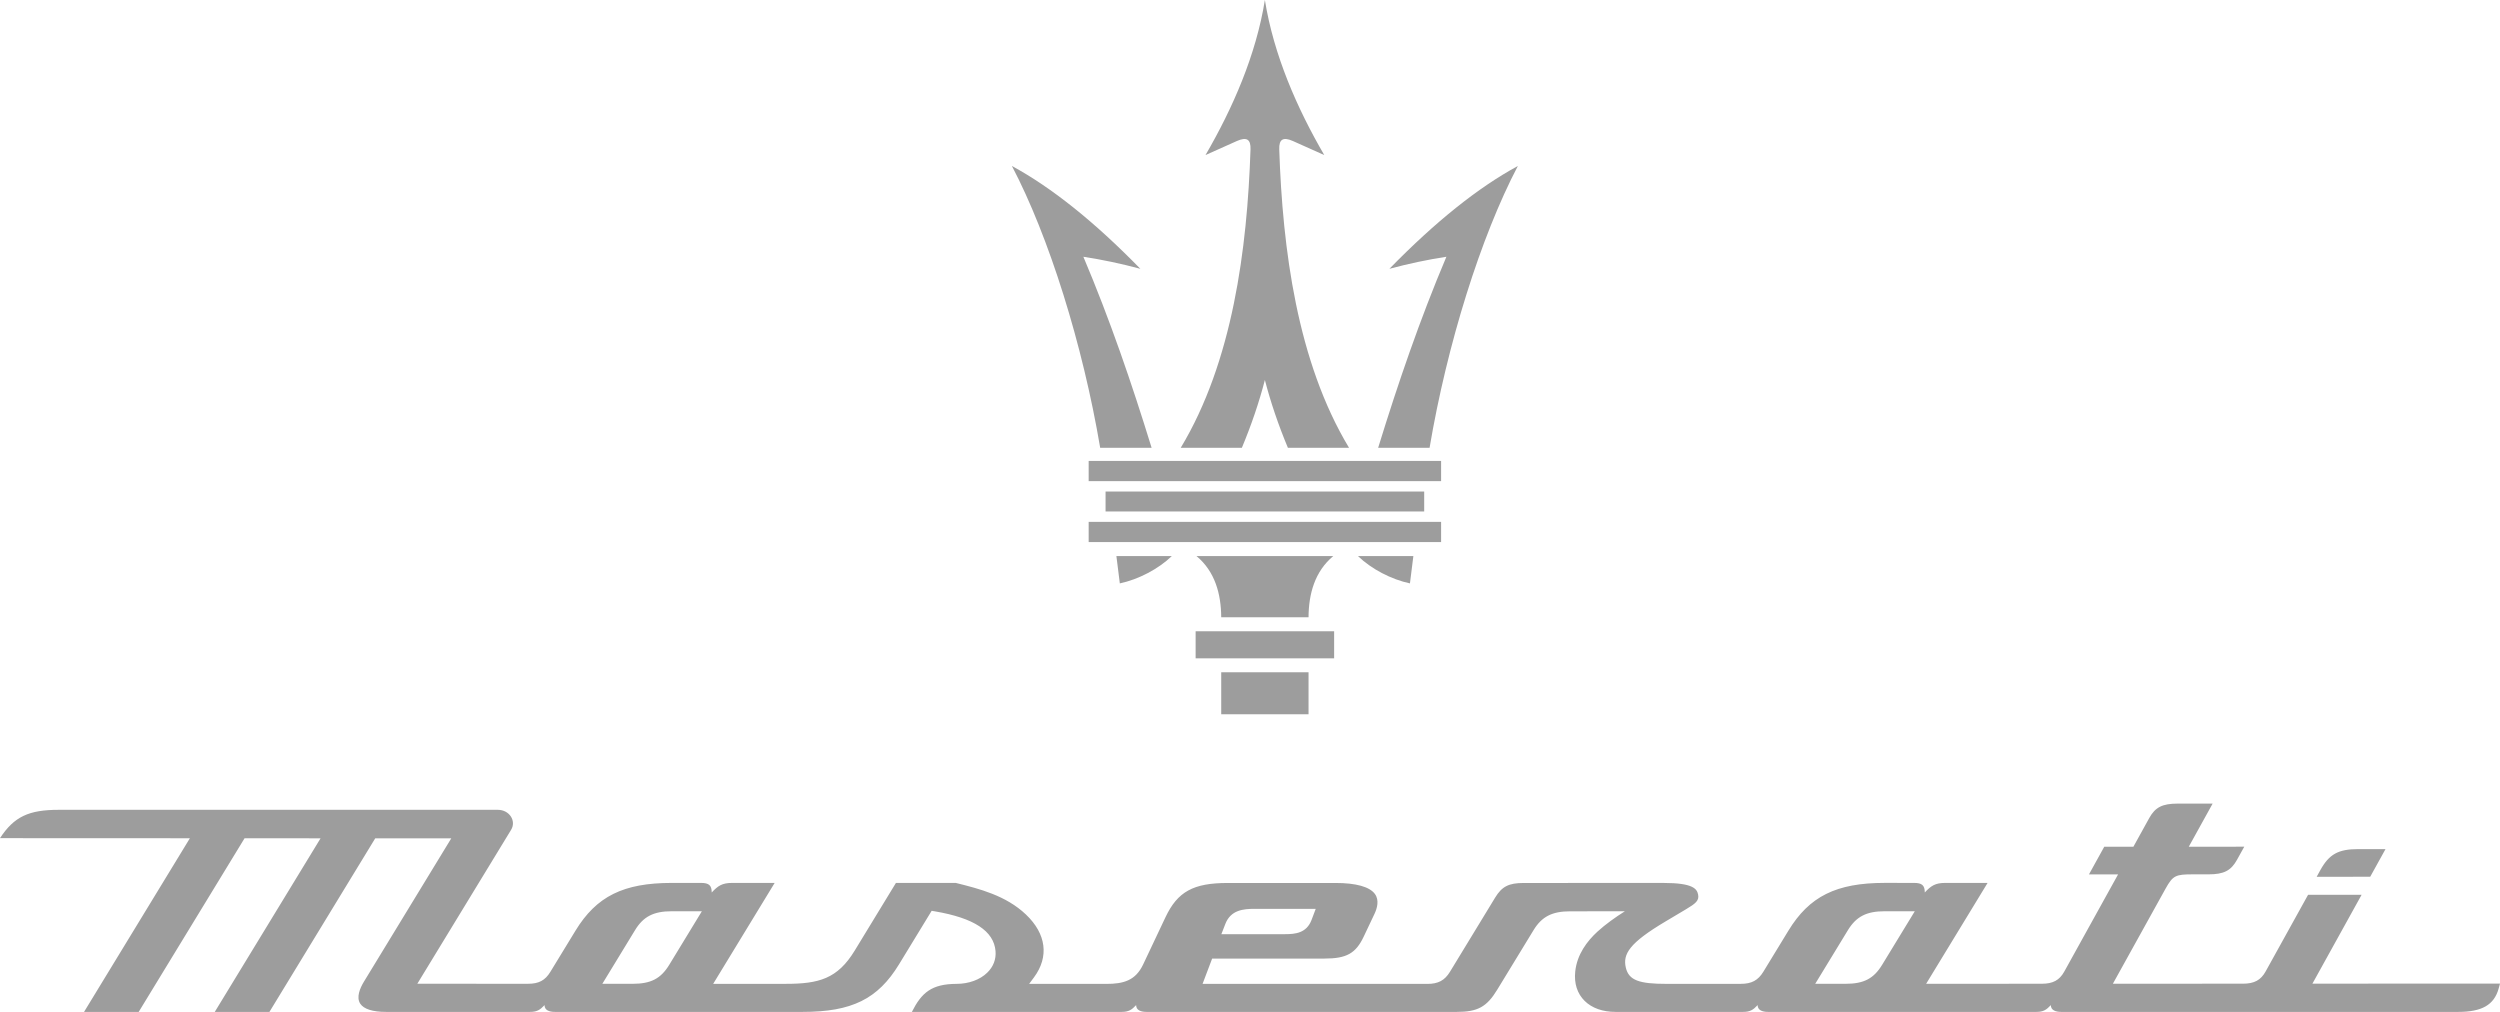 <?xml version="1.0" encoding="UTF-8"?>
<svg xmlns="http://www.w3.org/2000/svg" xmlns:xlink="http://www.w3.org/1999/xlink" width="84px" height="34px" viewBox="0 0 84 34" version="1.1">
  <title>maserati_full</title>
  <g id="Symbols" stroke="none" stroke-width="1" fill="none" fill-rule="evenodd">
    <g id="footer_maserati" transform="translate(-652, -225)" fill="#9D9D9D" fill-rule="nonzero">
      <g id="footer" transform="translate(0, 0)">
        <g id="maserati_full" transform="translate(652, 225)">
          <g id="Group" transform="translate(-0, 27)">
            <path d="M79.639,2.459 C79.039,2.459 78.439,2.46 77.84,2.46 C77.882,2.384 77.924,2.307 77.966,2.231 C78.26,1.701 78.568,1.53 79.236,1.53 C79.542,1.53 79.847,1.53 80.153,1.53 C79.982,1.839 79.81,2.149 79.639,2.459 Z" id="Path"></path>
            <path d="M77.697,6.051 C78.248,5.055 78.799,4.06 79.35,3.065 C78.75,3.065 78.151,3.065 77.551,3.066 C77.075,3.925 76.6,4.784 76.124,5.643 C75.963,5.933 75.743,6.051 75.366,6.052 C73.908,6.052 72.451,6.053 70.993,6.053 C71.583,4.989 72.172,3.925 72.762,2.86 C73.011,2.411 73.105,2.378 73.687,2.378 C73.862,2.378 74.036,2.378 74.21,2.378 C74.72,2.378 74.961,2.255 75.163,1.89 C75.244,1.743 75.325,1.596 75.407,1.449 C74.785,1.449 74.164,1.449 73.543,1.45 C73.81,0.966 74.077,0.483 74.345,0 C73.953,0 73.561,0 73.169,0.001 C72.657,0.001 72.416,0.123 72.216,0.484 C72.038,0.806 71.86,1.128 71.682,1.45 C71.356,1.45 71.029,1.45 70.703,1.45 C70.532,1.76 70.36,2.07 70.189,2.38 C70.515,2.38 70.841,2.38 71.168,2.379 C70.967,2.742 69.56,5.283 69.359,5.646 C69.198,5.936 68.979,6.054 68.602,6.054 C67.308,6.055 66.013,6.055 64.718,6.056 C65.406,4.926 66.095,3.796 66.783,2.666 C66.307,2.666 65.833,2.666 65.357,2.666 C65.024,2.666 64.881,2.764 64.673,2.987 C64.672,2.743 64.574,2.666 64.313,2.666 C63.983,2.666 63.654,2.665 63.324,2.665 C61.7,2.666 60.793,3.116 60.089,4.273 C59.808,4.732 59.528,5.192 59.248,5.651 C59.072,5.94 58.853,6.057 58.493,6.057 C57.658,6.057 56.824,6.058 55.99,6.058 C55.083,6.058 54.728,5.941 54.628,5.514 C54.52,5.055 54.749,4.682 55.963,3.96 C56.192,3.823 56.421,3.687 56.65,3.551 C56.97,3.36 57.099,3.261 57.056,3.055 C57.018,2.87 56.893,2.667 55.902,2.667 C54.333,2.667 52.764,2.667 51.195,2.668 C50.696,2.668 50.464,2.786 50.239,3.156 C49.732,3.989 49.224,4.822 48.717,5.655 C48.542,5.942 48.323,6.059 47.961,6.059 C45.443,6.059 42.924,6.059 40.406,6.059 C40.514,5.775 40.621,5.492 40.728,5.208 C41.986,5.208 43.244,5.208 44.501,5.208 C45.245,5.208 45.554,5.035 45.822,4.468 C45.943,4.214 46.063,3.96 46.183,3.706 C46.273,3.515 46.349,3.244 46.196,3.036 C46.018,2.795 45.562,2.668 44.877,2.668 C43.669,2.668 42.462,2.668 41.254,2.668 C40.096,2.668 39.568,2.958 39.161,3.817 C38.911,4.347 38.66,4.877 38.409,5.407 C38.152,5.95 37.745,6.059 37.17,6.059 C36.306,6.059 35.443,6.059 34.579,6.058 C34.633,5.985 34.687,5.912 34.742,5.839 C35.254,5.147 35.156,4.378 34.472,3.728 C33.8,3.089 32.908,2.864 32.118,2.667 C31.446,2.667 30.775,2.667 30.103,2.667 C29.641,3.425 29.179,4.184 28.717,4.942 C28.139,5.89 27.51,6.057 26.402,6.057 C25.589,6.057 24.776,6.057 23.963,6.057 C24.652,4.927 25.341,3.797 26.029,2.666 C25.552,2.666 25.075,2.666 24.598,2.666 C24.265,2.666 24.122,2.764 23.914,2.987 C23.913,2.743 23.815,2.666 23.554,2.666 C23.226,2.666 22.898,2.665 22.57,2.666 C20.947,2.666 20.04,3.116 19.335,4.273 C19.055,4.732 18.775,5.192 18.494,5.651 C18.317,5.942 18.106,6.055 17.739,6.055 C16.5,6.055 15.261,6.054 14.022,6.054 C15.072,4.33 16.123,2.606 17.173,0.882 C17.357,0.58 17.113,0.21 16.729,0.21 C11.81,0.21 6.89,0.21 1.971,0.21 C0.97,0.21 0.474,0.438 -1.47566148e-15,1.162 C2.127,1.163 4.254,1.164 6.38,1.165 C5.195,3.11 4.009,5.055 2.824,7 C3.436,7 4.048,7 4.66,7 C5.846,5.055 7.031,3.11 8.217,1.166 C9.068,1.166 9.92,1.166 10.771,1.167 C9.586,3.111 8.401,5.056 7.216,7 C7.828,7 8.44,7 9.053,7 C10.238,5.056 11.423,3.112 12.608,1.167 C13.459,1.168 14.311,1.168 15.163,1.168 C14.185,2.773 13.206,4.378 12.228,5.984 C12.094,6.204 11.964,6.511 12.105,6.725 C12.224,6.905 12.523,7 12.969,7 C14.582,7 16.195,7 17.808,7 C18.046,7 18.148,6.93 18.296,6.772 C18.297,6.946 18.459,7 18.645,7 C21.42,7 24.194,7 26.968,7 C28.619,7 29.497,6.567 30.207,5.402 C30.573,4.802 30.938,4.203 31.304,3.603 C31.316,3.605 31.404,3.62 31.416,3.622 C32.728,3.846 33.393,4.283 33.45,4.956 C33.473,5.232 33.376,5.483 33.171,5.682 C32.927,5.92 32.551,6.057 32.14,6.058 C31.301,6.061 30.965,6.353 30.639,7 C32.988,7 35.337,7 37.686,7 C37.924,7 38.026,6.93 38.174,6.772 C38.174,6.946 38.337,7 38.523,7 C41.997,7 45.472,7 48.946,7 C49.649,7 49.954,6.833 50.305,6.257 C50.712,5.59 51.119,4.922 51.526,4.255 C51.804,3.798 52.15,3.62 52.758,3.62 C53.37,3.619 53.982,3.619 54.595,3.619 C54.286,3.813 53.938,4.061 53.674,4.303 C53.325,4.624 52.989,5.067 52.928,5.641 C52.885,6.042 52.995,6.384 53.244,6.63 C53.489,6.872 53.849,7 54.284,7 C55.712,7 57.141,7 58.569,7 C58.806,7 58.908,6.93 59.056,6.772 C59.057,6.946 59.22,7 59.405,7 C62.411,7 65.416,7 68.421,7 C68.658,7 68.76,6.93 68.908,6.772 C68.909,6.946 69.072,7 69.258,7 C73.702,7 78.147,7 82.591,7 C83.394,7 83.802,6.765 83.954,6.216 C83.969,6.16 83.985,6.104 84,6.048 C81.899,6.049 79.798,6.05 77.697,6.051 Z M41.172,4.043 C41.354,3.576 41.774,3.537 42.153,3.537 C42.838,3.537 43.523,3.537 44.209,3.537 C44.161,3.662 44.114,3.787 44.067,3.912 C43.9,4.351 43.523,4.388 43.182,4.388 C42.467,4.388 41.753,4.388 41.038,4.388 C41.083,4.273 41.127,4.158 41.172,4.043 Z M22.487,5.417 C22.203,5.883 21.869,6.056 21.255,6.056 C20.916,6.056 20.577,6.056 20.239,6.055 C20.605,5.454 20.971,4.853 21.338,4.252 C21.616,3.796 21.961,3.618 22.568,3.618 C22.907,3.618 23.245,3.618 23.583,3.618 C23.218,4.218 22.852,4.817 22.487,5.417 Z M63.24,5.417 C62.956,5.883 62.623,6.056 62.008,6.056 C61.67,6.056 61.331,6.056 60.992,6.055 C61.359,5.454 61.725,4.853 62.091,4.252 C62.37,3.796 62.715,3.618 63.322,3.618 C63.66,3.618 63.999,3.618 64.337,3.618 C63.971,4.218 63.606,4.817 63.24,5.417 Z" id="Shape"></path>
          </g>
          <g id="Group" transform="translate(34, 0)">
            <path d="M6.173,22.119 C6.173,21.817 6.173,21.514 6.173,21.211 C6.949,21.211 7.724,21.211 8.5,21.211 L8.5,21.211 C9.276,21.211 10.051,21.211 10.827,21.211 C10.827,21.514 10.827,21.817 10.827,22.119 C10.051,22.119 9.276,22.119 8.5,22.119 L8.5,22.119 C7.724,22.119 6.949,22.119 6.173,22.119 Z" id="Path"></path>
            <path d="M8.5,24 C8.989,24 9.478,24 9.967,24 C9.967,23.53 9.967,23.059 9.967,22.589 C9.478,22.589 8.989,22.589 8.5,22.589 L8.5,22.589 C8.011,22.589 7.522,22.589 7.033,22.589 C7.033,23.059 7.033,23.53 7.033,24 C7.522,24 8.011,24 8.5,24" id="Path"></path>
            <path d="M7.033,20.741 C7.029,19.962 6.826,19.202 6.202,18.684 C6.968,18.684 7.734,18.684 8.5,18.684 L8.5,18.684 C9.266,18.684 10.032,18.684 10.798,18.684 C10.174,19.202 9.971,19.962 9.967,20.741 C9.478,20.741 8.989,20.741 8.5,20.741 L8.5,20.741 C8.011,20.741 7.522,20.741 7.033,20.741 Z" id="Path"></path>
            <path d="M3.147,17.186 C3.147,16.962 3.147,16.739 3.147,16.515 C4.931,16.515 6.716,16.515 8.5,16.515 L8.5,16.515 C10.284,16.515 12.069,16.515 13.853,16.515 C13.853,16.739 13.853,16.962 13.853,17.186 C12.069,17.186 10.284,17.186 8.5,17.186 L8.5,17.186 C6.716,17.186 4.931,17.186 3.147,17.186 Z" id="Path"></path>
            <path d="M3.626,19.602 C4.251,19.469 4.925,19.118 5.373,18.684 C4.752,18.684 4.131,18.684 3.511,18.684 C3.549,18.99 3.587,19.296 3.626,19.602 Z" id="Path"></path>
            <path d="M13.374,19.602 C12.749,19.469 12.075,19.118 11.628,18.684 C12.248,18.684 12.869,18.684 13.489,18.684 C13.451,18.99 13.413,19.296 13.374,19.602 Z" id="Path"></path>
            <path d="M2.966,15.045 C2.379,11.572 1.247,7.956 7.74706863e-15,5.577 C1.338,6.303 2.777,7.455 4.316,9.032 C3.677,8.86 3.039,8.725 2.401,8.627 C3.291,10.73 4.026,12.877 4.694,15.045 C4.118,15.045 3.542,15.045 2.966,15.045 Z" id="Path"></path>
            <path d="M14.034,15.045 C14.621,11.572 15.753,7.956 17,5.577 C15.662,6.303 14.223,7.455 12.684,9.032 C13.323,8.86 13.961,8.725 14.599,8.627 C13.709,10.73 12.974,12.877 12.306,15.045 C12.882,15.045 13.458,15.045 14.034,15.045 Z" id="Path"></path>
            <path d="M2.579,16.166 C2.579,15.94 2.579,15.713 2.579,15.487 C4.553,15.487 6.526,15.487 8.5,15.487 L8.5,15.487 C10.474,15.487 12.447,15.487 14.421,15.487 C14.421,15.713 14.421,15.94 14.421,16.166 C12.447,16.166 10.474,16.166 8.5,16.166 L8.5,16.166 C6.526,16.166 4.553,16.166 2.579,16.166 Z" id="Path"></path>
            <path d="M6.505,5.21 C7.419,3.638 8.203,1.851 8.5,0 C8.797,1.851 9.581,3.638 10.495,5.21 C10.17,5.063 9.825,4.908 9.443,4.739 C9.112,4.592 8.971,4.678 8.983,5.019 C9.093,8.358 9.584,12.154 11.327,15.045 C10.643,15.045 9.958,15.045 9.273,15.045 C8.952,14.276 8.694,13.517 8.5,12.768 C8.306,13.517 8.048,14.276 7.727,15.045 C7.042,15.045 6.357,15.045 5.673,15.045 C7.416,12.154 7.907,8.358 8.017,5.019 C8.029,4.678 7.888,4.592 7.557,4.739 C7.175,4.908 6.83,5.063 6.505,5.21 Z" id="Path"></path>
            <path d="M2.579,18.214 C2.579,17.988 2.579,17.762 2.579,17.535 C4.553,17.535 6.526,17.535 8.5,17.535 L8.5,17.535 C10.474,17.535 12.447,17.535 14.421,17.535 C14.421,17.762 14.421,17.988 14.421,18.214 C12.447,18.214 10.474,18.214 8.5,18.214 L8.5,18.214 C6.526,18.214 4.553,18.214 2.579,18.214 Z" id="Path"></path>
          </g>
        </g>
      </g>
    </g>
  </g>
</svg>
